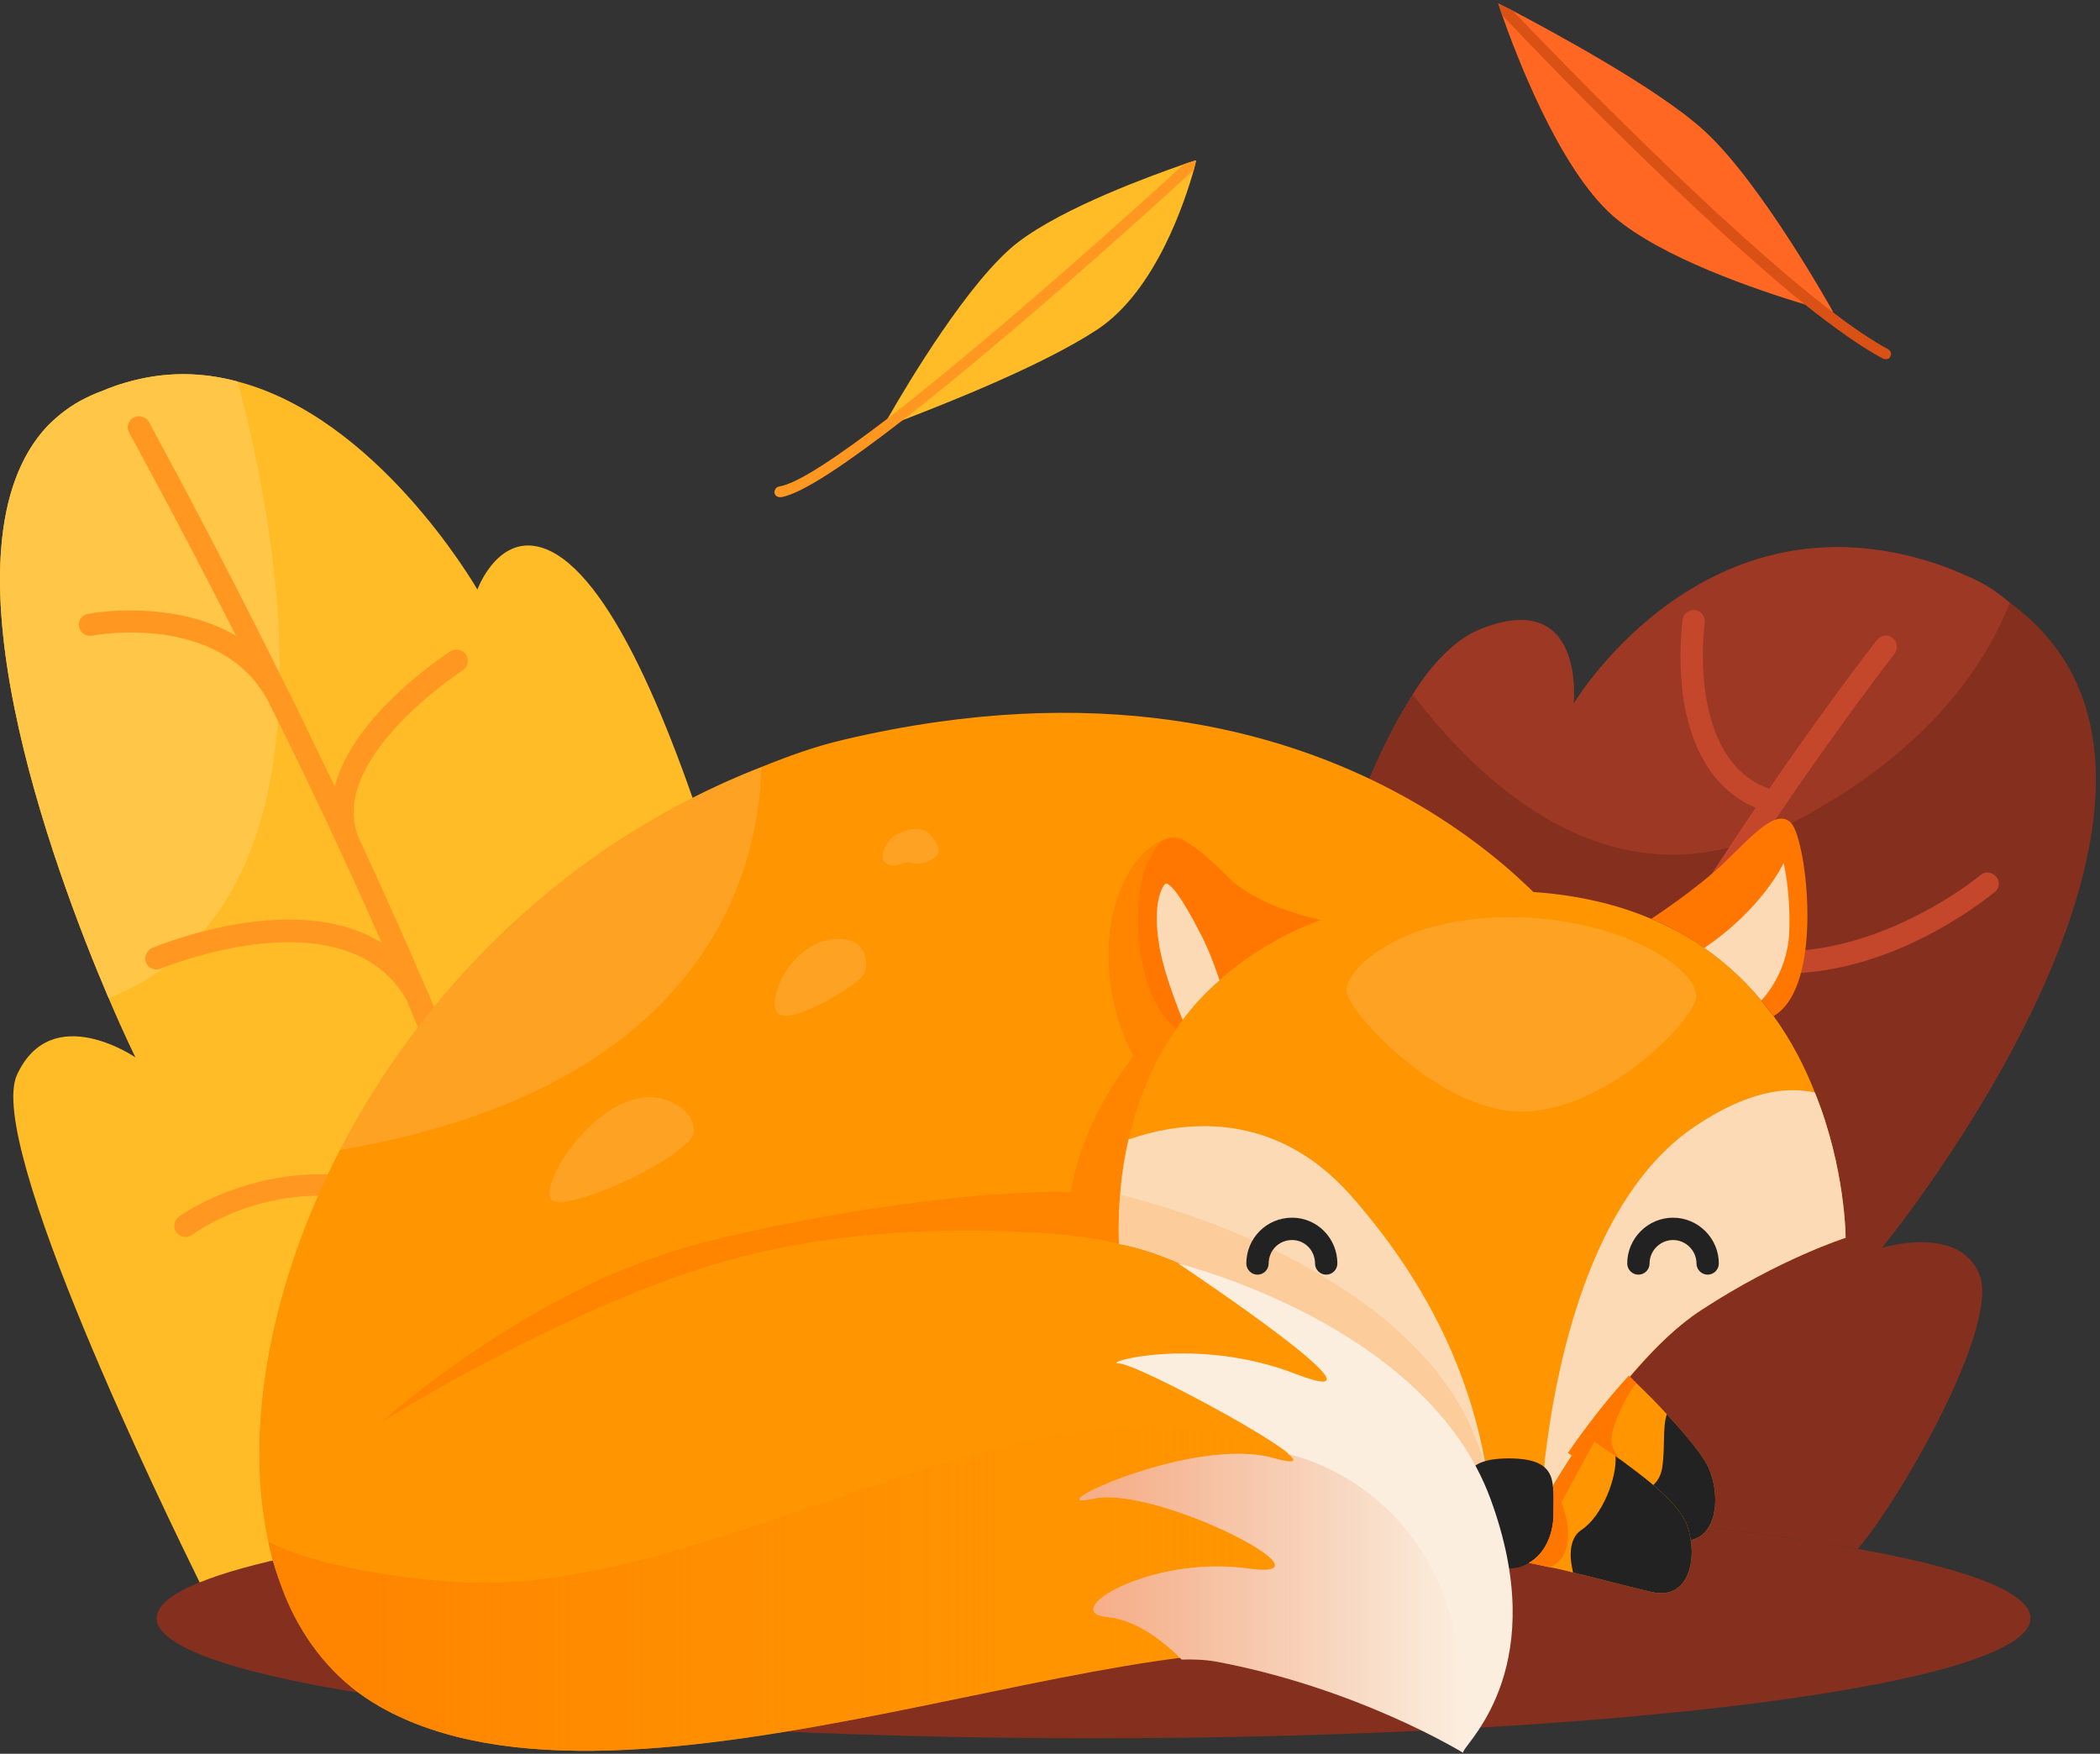 <svg width="376" height="314" viewBox="0 0 376 314" fill="none" xmlns="http://www.w3.org/2000/svg">
<rect x="0" y="0" width="376" height="314" fill="#333333" stroke="none"/>
<path d="M354.452 228.314C357.952 237.414 340.652 267.814 332.652 277.314C329.785 276.781 326.785 276.281 323.652 275.814H323.552C296.652 271.814 258.252 269.014 214.752 268.414C215.252 265.214 215.952 260.514 216.852 254.514C222.052 221.514 234.652 152.514 252.952 124.314C256.552 118.614 260.552 114.614 264.652 112.814C283.952 104.814 281.752 126.014 281.752 126.014C281.752 126.014 304.152 88.314 344.652 100.314C347.185 101.048 349.752 102.014 352.352 103.214C355.352 104.414 357.552 106.314 359.852 107.914C404.852 140.614 336.952 223.414 336.952 223.414C336.952 223.414 350.952 219.114 354.452 228.314Z" fill="#85301E"/>
<path d="M359.852 107.914C355.052 120.014 344.352 135.114 320.752 147.414C290.352 163.414 266.252 141.814 252.952 124.314C256.552 118.614 260.552 114.614 264.652 112.814C283.952 104.814 281.752 126.014 281.752 126.014C281.752 126.014 304.152 88.314 344.652 100.314C347.185 101.048 349.752 102.014 352.352 103.214C355.352 104.414 357.752 106.114 359.852 107.914Z" fill="#9C3823"/>
<path d="M357.352 156.914C356.652 156.114 355.452 155.914 354.552 156.714C354.352 156.914 329.852 177.114 305.852 167.914C305.152 167.614 304.452 167.814 303.952 168.214C321.652 139.614 338.852 117.514 339.252 117.014C339.852 116.114 339.752 114.914 338.852 114.214C337.952 113.514 336.752 113.714 336.052 114.614C335.052 115.814 327.152 126.114 316.752 141.214C301.952 135.914 305.152 111.714 305.252 111.514C305.352 110.414 304.652 109.414 303.552 109.214C302.452 109.114 301.452 109.814 301.252 110.914C301.252 111.214 300.252 118.214 301.552 126.014C303.252 135.414 307.652 141.814 314.352 144.614C291.252 178.614 258.152 233.814 260.552 268.414C260.652 269.414 261.552 270.314 262.552 270.314C262.619 270.314 262.652 270.314 262.652 270.314C263.752 270.214 264.652 269.214 264.552 268.114C262.752 241.714 283.252 201.514 303.252 169.314C303.052 170.214 303.452 171.214 304.452 171.614C309.052 173.414 314.052 174.314 319.152 174.314C326.152 174.314 333.452 172.714 340.852 169.514C350.452 165.314 356.852 159.914 357.152 159.714C358.052 159.014 358.152 157.714 357.352 156.914Z" fill="#C4472C"/>
<g style="mix-blend-mode:soft-light">
<path d="M363.552 289.714C363.552 301.614 288.452 311.214 195.752 311.214C103.152 311.214 28.052 301.614 28.052 289.714C28.052 287.514 30.752 285.314 35.752 283.314C46.652 278.814 68.452 275.014 97.152 272.414C114.252 270.814 133.752 269.614 154.852 268.914C167.952 268.514 181.652 268.314 195.752 268.314H197.252C202.985 268.314 208.618 268.348 214.152 268.414H214.752C257.452 269.014 295.252 271.714 322.052 275.614C322.585 275.681 323.085 275.748 323.552 275.814H323.652C326.718 276.281 329.652 276.781 332.452 277.314C332.518 277.314 332.585 277.314 332.652 277.314C352.152 280.814 363.552 285.114 363.552 289.714Z" fill="#85301E"/>
</g>
<g style="mix-blend-mode:soft-light">
<path d="M335.252 280.614C335.252 289.414 277.952 296.514 207.252 296.514C136.552 296.514 79.252 289.414 79.252 280.614C79.252 278.914 81.252 277.314 85.152 275.814C88.252 274.614 92.452 273.414 97.652 272.414C115.252 270.814 135.252 269.614 156.952 268.914C169.852 268.514 183.352 268.314 197.252 268.314C202.985 268.314 208.619 268.348 214.152 268.414H214.752C257.452 269.014 295.252 271.714 322.052 275.614C322.585 275.681 323.085 275.748 323.552 275.814H323.652C326.719 276.281 329.652 276.781 332.452 277.314C334.252 278.314 335.252 279.414 335.252 280.614Z" fill="#85301E"/>
</g>
<path d="M154.852 268.914C98.352 270.714 53.152 276.214 35.752 283.314C29.652 270.914 -2.648 204.614 3.052 192.414C9.252 179.014 24.252 189.314 24.252 189.314C24.252 189.314 22.252 185.314 19.452 178.714C9.352 155.014 -11.848 97.714 8.552 76.214C10.552 74.214 12.752 72.514 15.452 71.214C16.385 70.748 17.319 70.348 18.252 70.014C19.652 69.414 21.052 68.914 22.452 68.514C29.552 66.414 36.252 66.614 42.552 68.314C67.452 74.814 84.752 104.314 85.452 105.514C85.452 105.581 85.452 105.614 85.452 105.614C85.452 105.614 89.552 94.214 98.652 98.714C110.052 104.414 121.152 131.614 130.352 162.614C137.352 186.014 143.352 211.614 147.652 231.814C152.152 253.014 154.752 268.214 154.852 268.914Z" fill="#FFBC26"/>
<path d="M19.452 178.714C9.352 155.014 -11.848 97.714 8.552 76.214C10.552 74.214 12.752 72.514 15.452 71.214C16.385 70.748 17.319 70.348 18.252 70.014C19.652 69.414 21.052 68.914 22.452 68.514C29.552 66.414 36.252 66.614 42.552 68.314C49.952 96.014 62.352 161.614 19.452 178.714Z" fill="#FFC647"/>
<path d="M96.652 233.414C97.252 232.714 97.352 231.514 96.652 230.814C96.352 230.414 95.952 230.014 95.552 229.614C91.052 213.714 84.152 195.614 76.552 177.514C76.452 177.414 76.452 177.314 76.352 177.114C76.352 177.048 76.318 176.981 76.252 176.914C72.452 168.014 68.452 159.114 64.452 150.514C64.452 150.414 64.452 150.314 64.352 150.314C58.052 136.214 82.552 120.214 82.852 120.014C83.752 119.414 84.052 118.214 83.452 117.214C82.852 116.314 81.552 116.014 80.652 116.614C79.752 117.214 63.252 127.914 59.952 140.814C57.252 135.314 54.652 129.914 52.152 124.714C52.152 124.648 52.118 124.581 52.052 124.514C51.852 124.114 51.652 123.748 51.452 123.414C37.952 96.014 26.852 76.014 26.652 75.514C26.052 74.614 24.852 74.214 23.852 74.814C22.952 75.314 22.552 76.514 23.152 77.514C23.352 77.914 31.452 92.514 42.252 113.814C30.752 107.114 15.952 109.814 15.752 109.914C14.652 110.114 13.952 111.114 14.152 112.214C14.352 113.314 15.452 114.014 16.552 113.814C16.752 113.714 39.352 109.514 47.952 125.414C54.552 138.614 61.652 153.514 68.352 168.814C62.752 165.314 55.452 164.014 46.552 164.914C36.252 165.914 27.552 169.614 27.252 169.714C26.252 170.214 25.752 171.314 26.152 172.314C26.552 173.414 27.752 173.814 28.752 173.414C29.152 173.314 61.552 159.814 72.752 178.914C79.252 194.314 85.252 209.714 89.652 223.714C60.152 197.514 32.352 217.614 32.052 217.814C31.152 218.514 30.952 219.714 31.552 220.614C32.252 221.514 33.552 221.714 34.352 221.114C35.552 220.214 63.152 200.414 92.052 231.614C93.852 238.114 95.252 244.114 96.152 249.614C96.252 250.614 97.152 251.314 98.052 251.314C98.185 251.314 98.318 251.314 98.452 251.314C99.452 251.114 100.252 250.114 100.052 249.014C99.252 244.214 98.152 238.914 96.652 233.414Z" fill="#FF9721"/>
<path d="M214.152 28.714C214.152 28.714 214.052 29.314 213.752 30.414C212.252 35.714 207.052 52.014 196.452 59.014C186.552 65.514 169.152 72.314 161.652 75.214C159.352 76.014 157.952 76.514 157.952 76.514C157.952 76.514 158.352 75.914 158.952 74.914C162.252 69.114 173.652 49.914 182.352 43.314C190.652 37.014 206.252 31.414 211.952 29.414C213.352 28.914 214.152 28.714 214.152 28.714Z" fill="#FFBC26"/>
<path d="M214.152 28.714C214.152 28.714 214.052 29.314 213.752 30.414C207.952 35.714 181.752 59.614 161.652 75.214C151.952 82.714 143.652 88.414 139.852 89.014H139.652C139.152 89.014 138.752 88.714 138.652 88.214C138.652 87.714 138.952 87.214 139.452 87.114C142.852 86.614 150.152 81.614 158.952 74.914C178.452 59.814 205.352 35.514 211.952 29.414C213.352 28.914 214.152 28.714 214.152 28.714Z" fill="#FF9721"/>
<path d="M328.252 55.914C328.252 55.914 328.185 55.881 328.052 55.814C328.052 55.881 328.052 55.881 328.052 55.814C327.452 55.714 325.652 55.214 323.152 54.514C314.652 51.914 297.552 46.214 288.852 38.714C279.052 30.114 271.352 9.514 268.952 2.714C268.552 1.414 268.252 0.614 268.252 0.614C268.252 0.614 269.252 1.114 270.852 1.914C277.852 5.614 296.852 15.814 305.152 23.414C315.452 32.814 328.252 55.914 328.252 55.914Z" fill="#FF6722"/>
<path d="M338.452 63.814C338.352 64.214 337.952 64.314 337.652 64.314C337.519 64.314 337.352 64.281 337.152 64.214C333.352 62.214 328.452 58.714 323.152 54.514C302.852 38.114 275.552 9.714 268.952 2.714C268.552 1.414 268.252 0.614 268.252 0.614C268.252 0.614 269.252 1.114 270.852 1.914C278.652 10.114 308.252 40.714 328.052 55.814C328.052 55.881 328.052 55.881 328.052 55.814C331.852 58.714 335.252 61.014 338.052 62.514C338.552 62.814 338.752 63.414 338.452 63.814Z" fill="#D95114"/>
<path d="M239.852 266.314L241.352 298.014C208.552 285.314 112.852 331.214 67.952 305.514C60.952 301.514 55.652 295.514 52.052 288.014C51.252 286.348 50.552 284.614 49.952 282.814C49.152 280.614 48.519 278.348 48.052 276.014C43.652 256.114 48.252 230.314 60.852 205.914C75.552 177.514 101.152 151.014 136.352 137.314C141.052 135.414 145.952 133.614 151.152 132.414C241.352 111.214 281.252 167.214 281.252 167.214L238.352 237.014L239.852 266.314Z" fill="#FF9500"/>
<path d="M241.352 298.014C208.552 285.314 112.852 331.214 67.952 305.514C60.952 301.514 55.652 295.514 52.052 288.014L49.952 282.814C49.152 280.614 48.519 278.348 48.052 276.014C52.152 278.414 64.752 282.314 82.952 283.314C132.952 285.914 197.952 233.314 239.852 266.314L241.352 298.014Z" fill="url(#paint0_linear_30_2)"/>
<path d="M250.952 210.214C251.652 210.914 236.952 224.714 222.152 232.714C210.752 224.214 198.552 221.814 191.352 221.214V221.114C176.852 219.814 151.852 219.214 128.352 226.214C100.252 234.614 69.352 253.914 68.452 254.514C69.252 253.814 95.652 230.114 126.152 222.414C147.952 216.914 175.552 213.014 191.752 213.414C193.852 200.014 202.952 189.114 202.952 189.114C194.552 173.114 198.852 153.814 208.852 150.114C216.352 147.214 216.952 168.514 239.752 171.614C259.452 174.214 250.252 209.414 250.952 210.214Z" fill="#FF8400"/>
<path d="M330.452 221.614C330.452 221.614 318.752 225.314 304.652 234.514C301.252 236.714 297.852 239.814 294.752 243.214C290.752 247.514 287.152 252.214 284.252 256.514C284.119 256.648 283.986 256.814 283.852 257.014C283.586 257.348 283.352 257.681 283.152 258.014C280.952 261.314 279.152 264.114 278.052 266.014C277.152 267.414 276.752 268.314 276.752 268.314H262.552C262.552 268.314 247.952 252.714 231.052 238.714C214.152 224.614 200.452 221.614 200.452 221.614C200.452 221.614 199.752 213.914 202.052 204.014C203.452 197.914 205.952 190.914 210.552 184.314C210.886 183.781 211.286 183.214 211.752 182.614C213.619 180.081 215.819 177.714 218.352 175.514C223.052 171.214 228.952 167.514 236.452 164.714C245.052 161.514 255.652 159.514 268.752 159.514C279.452 159.514 288.352 161.414 295.652 164.514C299.119 165.981 302.286 167.714 305.152 169.714C309.152 172.514 312.552 175.714 315.352 179.114C316.086 180.048 316.819 180.981 317.552 181.914C320.752 186.314 323.152 191.014 324.952 195.614C330.452 209.214 330.452 221.614 330.452 221.614Z" fill="#FF9500"/>
<path d="M330.452 221.614C330.452 221.614 318.752 225.314 304.652 234.514C296.452 239.814 288.452 250.114 283.152 258.014C279.252 263.814 276.752 268.314 276.752 268.314H276.052C276.152 266.514 276.352 264.014 276.652 260.914C278.552 245.014 284.452 214.414 303.552 201.614C312.652 195.514 319.652 194.414 324.952 195.614C330.452 209.214 330.452 221.614 330.452 221.614Z" fill="#FCDAB5"/>
<path d="M266.852 268.314H262.552C262.552 268.314 247.952 252.714 231.052 238.714C214.152 224.614 200.352 222.714 200.352 222.714C200.352 222.714 200.152 219.114 200.552 213.914C200.752 211.014 201.252 207.514 202.052 204.014C210.652 201.014 227.552 198.014 241.752 213.914C258.652 233.014 265.052 251.914 266.852 268.314Z" fill="#FCDAB5"/>
<path d="M266.852 268.314H262.552C262.552 268.314 247.952 252.714 231.052 238.714C214.152 224.614 200.352 222.714 200.352 222.714C200.352 222.714 200.152 219.114 200.552 213.914C200.552 213.914 262.652 227.614 266.852 268.314Z" fill="#FCCD9A"/>
<path opacity="0.2" d="M241.052 177.314C241.052 173.814 249.852 164.214 270.352 164.214C290.952 164.214 305.352 174.314 303.552 179.214C301.852 184.114 286.952 199.014 272.352 199.014C257.652 199.014 241.052 180.914 241.052 177.314Z" fill="#FCDAB5"/>
<path d="M278.152 271.014C278.152 274.914 276.452 278.314 273.752 279.814C272.652 280.514 271.452 280.814 270.152 280.814C268.452 280.814 267.052 280.314 265.752 279.314C265.419 279.114 265.119 278.848 264.852 278.514C263.052 276.714 262.052 274.014 262.052 271.014C262.052 265.514 261.152 261.114 270.152 261.114C275.452 261.114 277.252 262.614 277.852 264.914C278.252 266.614 278.152 268.714 278.152 271.014Z" fill="#232222"/>
<path d="M305.752 228.214C304.652 228.214 303.752 227.314 303.752 226.214C303.752 223.914 301.852 222.014 299.552 222.014C297.252 222.014 295.352 223.914 295.352 226.214C295.352 227.314 294.452 228.214 293.352 228.214C292.252 228.214 291.352 227.314 291.352 226.214C291.352 221.714 295.052 218.014 299.552 218.014C304.052 218.014 307.752 221.714 307.752 226.214C307.752 227.314 306.852 228.214 305.752 228.214Z" fill="#232222"/>
<path d="M237.452 228.214C236.352 228.214 235.452 227.314 235.452 226.214C235.452 223.914 233.652 222.014 231.352 222.014C228.952 222.014 227.152 223.914 227.152 226.214C227.152 227.314 226.252 228.214 225.152 228.214C224.052 228.214 223.152 227.314 223.152 226.214C223.152 221.714 226.752 218.014 231.352 218.014C235.852 218.014 239.452 221.714 239.452 226.214C239.452 227.314 238.552 228.214 237.452 228.214Z" fill="#232222"/>
<path d="M317.552 181.914C312.452 174.914 305.452 168.614 295.652 164.514C295.652 164.514 304.052 159.014 308.852 154.314C313.752 149.614 318.152 144.514 320.752 147.414C323.452 150.414 326.752 176.614 317.552 181.914Z" fill="#FF7700"/>
<path d="M320.352 167.114C319.952 174.614 315.352 179.114 315.352 179.114C312.552 175.714 309.152 172.514 305.152 169.714C315.652 162.614 319.352 154.514 319.352 154.514C319.352 154.514 320.652 159.614 320.352 167.114Z" fill="#FCDAB5"/>
<path d="M236.452 164.714C228.952 167.514 223.052 171.214 218.352 175.514C217.352 172.514 216.252 169.614 214.852 167.014C209.852 157.214 208.652 158.214 208.652 158.214C208.652 158.214 206.252 160.414 207.452 168.614C208.052 172.914 210.052 178.414 211.752 182.614C211.286 183.214 210.886 183.781 210.552 184.314C201.952 176.414 203.152 159.114 205.452 154.514C207.952 149.514 209.852 146.814 219.852 157.014C224.052 161.214 231.152 163.514 236.452 164.714Z" fill="#FF7700"/>
<path d="M218.352 175.514C215.819 177.714 213.619 180.081 211.752 182.614C210.052 178.414 208.052 172.914 207.452 168.614C206.252 160.414 208.652 158.214 208.652 158.214C208.652 158.214 209.852 157.214 214.852 167.014C216.252 169.614 217.352 172.514 218.352 175.514Z" fill="#FCDAB5"/>
<path opacity="0.2" d="M136.352 137.314C135.752 156.814 125.952 194.814 60.852 205.914C75.552 177.514 101.152 151.014 136.352 137.314Z" fill="#FCDAB5"/>
<path opacity="0.2" d="M121.952 198.314C122.952 199.014 125.852 202.114 123.052 204.614C116.852 210.414 100.252 217.114 98.652 214.714C96.252 211.214 110.552 190.114 121.952 198.314Z" fill="#FCDAB5"/>
<path opacity="0.2" d="M154.852 174.214C155.552 172.314 155.152 166.914 148.152 168.314C141.152 169.714 136.752 179.814 139.552 181.614C142.252 183.314 154.052 176.114 154.852 174.214Z" fill="#FCDAB5"/>
<path opacity="0.2" d="M158.552 154.514C159.952 155.614 161.652 154.414 162.452 154.414C163.152 154.414 164.752 155.214 166.952 153.814C169.152 152.514 167.652 150.614 166.452 149.314C165.352 148.114 162.952 148.214 160.852 149.214C158.752 150.214 157.152 153.414 158.552 154.514Z" fill="#FCDAB5"/>
<path d="M299.852 275.614C299.452 275.548 299.019 275.448 298.552 275.314C298.052 274.214 296.852 272.814 295.252 271.414C293.952 270.114 292.452 268.814 290.852 267.614C286.152 263.914 281.152 260.414 280.752 260.114C283.652 255.914 287.652 250.614 291.652 246.314C292.052 246.714 292.485 247.148 292.952 247.614C294.752 249.314 296.652 251.214 298.452 253.214C301.952 257.014 305.152 260.814 306.052 263.114C308.452 269.014 306.952 277.314 299.852 275.614Z" fill="#FF9500"/>
<path d="M297.852 271.414H295.252C293.952 270.114 292.452 268.814 290.852 267.614C286.152 263.914 281.152 260.414 280.752 260.114C283.652 255.914 287.652 250.614 291.652 246.314C292.052 246.714 292.485 247.148 292.952 247.614C290.852 250.414 287.852 256.514 288.652 258.814C289.652 261.914 297.852 271.414 297.852 271.414Z" fill="#FF7700"/>
<path d="M299.852 275.614C299.452 275.548 299.018 275.448 298.552 275.314C297.652 273.414 294.352 270.414 290.852 267.614C290.752 267.214 296.952 268.114 297.652 262.514C298.152 259.014 297.652 255.414 298.452 253.214C301.952 257.014 305.152 260.814 306.052 263.114C308.452 269.014 306.952 277.314 299.852 275.614Z" fill="#232222"/>
<path d="M295.652 285.014C292.952 284.414 288.452 283.214 283.652 282.014C282.985 281.881 282.319 281.714 281.652 281.514C281.519 281.514 281.352 281.481 281.152 281.414C279.952 281.114 278.752 280.814 277.552 280.614C276.219 280.348 274.952 280.081 273.752 279.814C276.452 278.314 278.152 274.914 278.152 271.014C278.152 269.114 278.252 267.414 278.052 266.014C279.152 264.114 280.952 261.314 283.152 258.014C283.352 257.681 283.585 257.348 283.852 257.014C284.252 257.281 284.785 257.648 285.452 258.114C286.452 258.814 287.852 259.714 289.252 260.714C289.585 260.981 289.919 261.214 290.252 261.414C291.052 262.014 291.852 262.614 292.652 263.214C296.552 266.114 300.452 269.614 301.652 272.214C301.719 272.348 301.785 272.448 301.852 272.514C304.252 278.414 302.652 286.714 295.652 285.014Z" fill="#FF9500"/>
<path d="M295.652 285.014C292.952 284.414 288.452 283.214 283.652 282.014C282.985 281.881 282.319 281.714 281.652 281.514C281.052 279.114 280.752 275.514 283.152 273.914C286.952 271.414 289.552 264.414 289.252 260.714C289.585 260.981 289.919 261.214 290.252 261.414C291.052 262.014 291.852 262.614 292.652 263.214C296.552 266.114 300.452 269.614 301.652 272.214C301.719 272.348 301.785 272.448 301.852 272.514C304.252 278.414 302.652 286.714 295.652 285.014Z" fill="#232222"/>
<path d="M279.552 269.014C279.552 269.014 283.352 277.814 277.552 280.614C276.219 280.348 274.952 280.081 273.752 279.814C276.452 278.314 278.152 274.914 278.152 271.014C278.152 269.114 278.252 267.414 278.052 266.014C279.152 264.114 280.952 261.314 283.152 258.014C283.352 257.681 283.585 257.348 283.852 257.014C284.252 257.281 284.785 257.648 285.452 258.114L279.552 269.014Z" fill="#FF7700"/>
<path d="M262.052 313.514C261.985 313.648 261.952 313.748 261.952 313.814C261.952 313.814 242.952 302.114 217.352 297.414C215.619 297.148 213.685 297.048 211.552 297.114C208.252 293.714 203.352 290.014 198.352 289.514C189.252 288.714 205.852 278.414 223.352 280.814C240.852 283.314 206.952 265.814 195.752 268.314C184.652 270.814 213.652 256.814 228.252 261.114C231.952 262.114 232.252 261.614 230.652 260.314C230.652 260.314 230.652 260.281 230.652 260.214C225.752 256.114 203.152 244.114 200.352 244.114C196.752 244.114 214.052 239.014 232.052 246.014C251.752 253.514 212.352 227.114 210.952 226.214C212.352 226.614 255.452 237.414 266.852 268.314C277.752 297.914 262.952 311.514 262.052 313.514Z" fill="#FCEEDE"/>
<path opacity="0.4" d="M262.052 313.514C262.052 313.648 262.019 313.748 261.952 313.814C261.952 313.814 242.952 302.114 217.352 297.414C215.619 297.148 213.685 297.048 211.552 297.114C208.252 293.714 203.352 290.014 198.352 289.514C189.252 288.714 205.852 278.414 223.352 280.814C240.852 283.314 206.952 265.814 195.752 268.314C184.652 270.814 213.652 256.814 228.252 261.114C231.952 262.114 232.252 261.614 230.652 260.314C237.252 261.914 264.752 271.314 262.052 313.514Z" fill="url(#paint1_linear_30_2)"/>
<defs>
<linearGradient id="paint0_linear_30_2" x1="48.009" y1="255.429" x2="241.398" y2="255.429" gradientUnits="userSpaceOnUse">
<stop offset="0.068" stop-color="#FF8400"/>
<stop offset="1" stop-color="#FF9500" stop-opacity="0"/>
</linearGradient>
<linearGradient id="paint1_linear_30_2" x1="193.293" y1="260.273" x2="262.201" y2="260.273" gradientUnits="userSpaceOnUse">
<stop offset="0.068" stop-color="#ED500C"/>
<stop offset="1" stop-color="#DA4B0E" stop-opacity="0"/>
</linearGradient>
</defs>
</svg>
